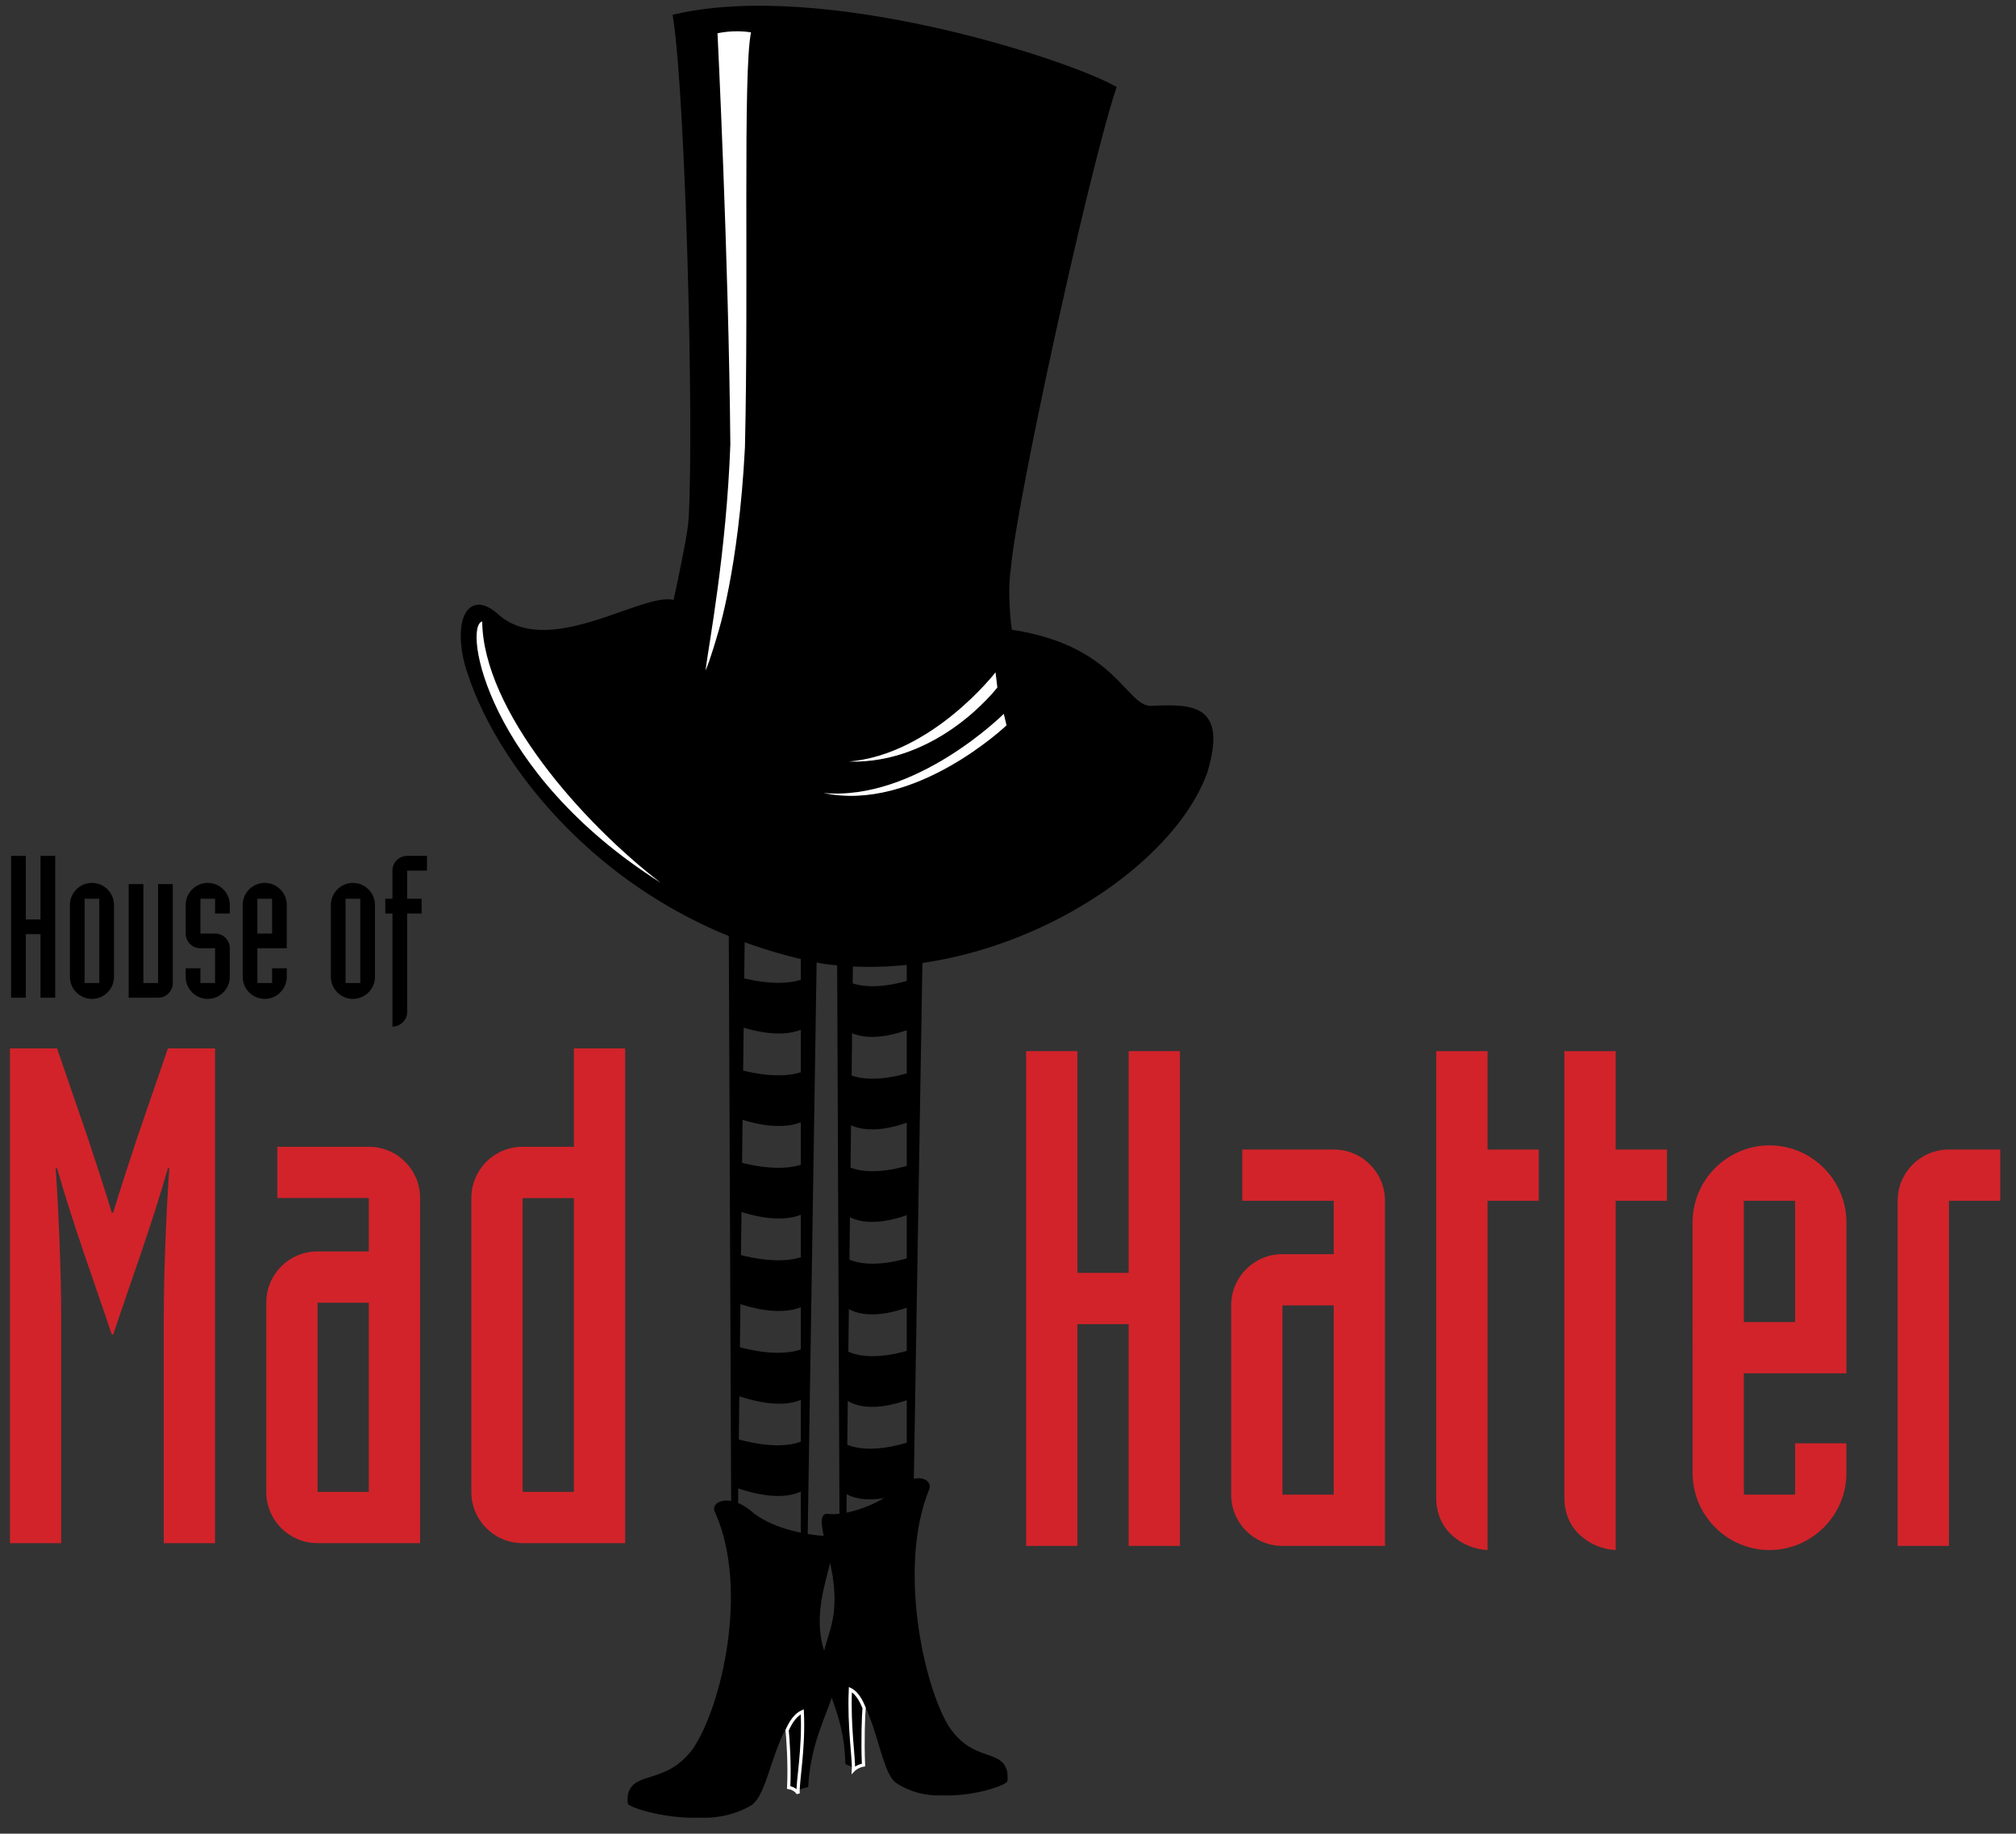 <?xml version="1.0" encoding="utf-8"?>
<!-- Generator: Adobe Illustrator 16.0.4, SVG Export Plug-In . SVG Version: 6.00 Build 0)  -->
<!DOCTYPE svg PUBLIC "-//W3C//DTD SVG 1.1//EN" "http://www.w3.org/Graphics/SVG/1.1/DTD/svg11.dtd">
<svg version="1.1" id="Layer_1" xmlns="http://www.w3.org/2000/svg" xmlns:xlink="http://www.w3.org/1999/xlink" x="0px" y="0px"
	 width="530px" height="482px" viewBox="0 0 530 482" enable-background="new 0 0 530 482" xml:space="preserve">
<rect x="0" y="0" width="530" height="482" fill="#333333" stroke="none"/>
<g>
	<path d="M188.335,397.545c8.916,20.047,1.744,50.949-5.826,62.189c-7.134,9.816-15.718,5.967-17.11,12.008
		c-0.008,0.092-0.264,2.174,0.076,2.398c2.086,1.381,10.663,3.652,18.542,3.346c7.838,0.336,12.991-3.029,12.991-3.029
		c5.216-2.465,6.109-21.951,14.3-25.07c0.073,4.125-2.429,17.666-1.153,20.727c1.162-0.447,2.016-0.613,2.016-0.613
		c0.604-10.863,4.337-17.658,6.51-24.227c0.785-7.873-4.706-10.672-3.243-23.051c0.815-7.73,5.768-19.424,2.062-18.109
		c-7.134-0.422-15.296-2.463-20.134-6.594C192.028,392.891,186.77,394.891,188.335,397.545L188.335,397.545z"/>
	<path fill="none" stroke="#000000" stroke-width="0.63" stroke-miterlimit="7" d="M188.335,397.545
		c8.916,20.047,1.744,50.949-5.826,62.189c-7.134,9.816-15.718,5.967-17.11,12.008c-0.008,0.092-0.264,2.174,0.076,2.398
		c2.086,1.381,10.663,3.652,18.542,3.346c7.838,0.336,12.991-3.029,12.991-3.029c5.216-2.465,6.109-21.951,14.3-25.07
		c0.073,4.125-2.429,17.666-1.153,20.727c1.162-0.447,2.016-0.613,2.016-0.613c0.604-10.863,4.337-17.658,6.51-24.227
		c0.785-7.873-4.706-10.672-3.243-23.051c0.815-7.73,5.768-19.424,2.062-18.109c-7.134-0.422-15.296-2.463-20.134-6.594
		C192.028,392.891,186.77,394.891,188.335,397.545L188.335,397.545z"/>
	<path d="M209.828,471.443c0,0-0.622-1.271-2.487-1.58c0.304-6.164-0.212-13.33-0.408-15.049c0.408-0.846,1.593-3.773,3.985-4.852
		C211.396,459.787,209.626,468.457,209.828,471.443L209.828,471.443z"/>
	<path fill="none" stroke="#FFFFFF" stroke-width="0.852" d="M209.828,471.443c0,0-0.622-1.271-2.487-1.58
		c0.304-6.164-0.212-13.33-0.408-15.049c0.408-0.846,1.593-3.773,3.985-4.852C211.396,459.787,209.626,468.457,209.828,471.443
		L209.828,471.443z"/>
	<path d="M243.868,391.679c-8.02,20.045-1.568,50.95,5.241,62.188c6.417,9.816,14.139,5.967,15.391,12.008
		c0.008,0.094,0.238,2.176-0.067,2.4c-1.877,1.381-9.592,3.65-16.679,3.344c-7.051,0.336-11.686-3.027-11.686-3.027
		c-4.692-2.467-5.496-21.951-12.863-25.07c-0.066,4.123,2.185,17.664,1.038,20.727c-1.046-0.449-1.691-0.783-1.691-0.783
		c-0.242-10.984-4.024-17.49-5.979-24.059c-0.706-7.873,4.233-10.67,2.917-23.051c-0.733-7.729-5.327-18.617-1.854-18.107
		c4.735,0.637,13.76-2.465,18.111-6.594C240.546,387.024,245.275,389.025,243.868,391.679L243.868,391.679z"/>
	<path fill="none" stroke="#000000" stroke-width="0.63" stroke-miterlimit="7" d="M243.868,391.679
		c-8.02,20.045-1.568,50.95,5.241,62.188c6.417,9.816,14.139,5.967,15.391,12.008c0.008,0.094,0.238,2.176-0.067,2.4
		c-1.877,1.381-9.592,3.65-16.679,3.344c-7.051,0.336-11.686-3.027-11.686-3.027c-4.692-2.467-5.496-21.951-12.863-25.07
		c-0.066,4.123,2.185,17.664,1.038,20.727c-1.046-0.449-1.691-0.783-1.691-0.783c-0.242-10.984-4.024-17.49-5.979-24.059
		c-0.706-7.873,4.233-10.67,2.917-23.051c-0.733-7.729-5.327-18.617-1.854-18.107c4.735,0.637,13.76-2.465,18.111-6.594
		C240.546,387.024,245.275,389.025,243.868,391.679L243.868,391.679z"/>
	<path d="M224.361,465.275c0,0,0.966-1.02,2.656-1.328c-0.276-6.158-0.02-13.266,0.158-14.984c-0.37-0.846-1.443-3.77-3.612-4.848
		C223.129,453.934,224.544,462.291,224.361,465.275L224.361,465.275z"/>
	<path fill="none" stroke="#FFFFFF" stroke-width="0.852" d="M224.361,465.275c0,0,0.966-1.02,2.656-1.328
		c-0.276-6.158-0.02-13.266,0.158-14.984c-0.37-0.846-1.443-3.77-3.612-4.848C223.129,453.934,224.544,462.291,224.361,465.275
		L224.361,465.275z"/>
	<polygon points="239.279,392.761 239.279,246.616 241.706,246.616 239.279,392.761 	"/>
	<polygon fill="none" stroke="#000000" stroke-width="1.8" points="239.279,392.761 239.279,246.616 241.706,246.616 
		239.279,392.761 	"/>
	<polygon points="193.125,396.211 192.487,243.618 194.914,243.618 193.125,396.211 	"/>
	<polygon fill="none" stroke="#000000" stroke-width="1.8" points="193.125,396.211 192.487,243.618 194.914,243.618 
		193.125,396.211 	"/>
	<path d="M193.143,256.526c0,3.035,0,9.067,0,12.836c14.693,5.197,19.64,0,19.64,0v-12.836
		C212.783,256.526,207.479,260.632,193.143,256.526L193.143,256.526z"/>
	<path d="M193.143,280.838c0,3.035,0,9.067,0,12.836c14.693,5.197,19.64,0,19.64,0v-12.836
		C212.783,280.838,207.479,284.945,193.143,280.838L193.143,280.838z"/>
	<path d="M193.143,305.151c0,3.035,0,9.067,0,12.836c14.693,5.197,19.64,0,19.64,0v-12.836
		C212.783,305.151,207.479,309.257,193.143,305.151L193.143,305.151z"/>
	<path d="M193.143,329.464c0,3.035,0,9.066,0,12.836c14.693,5.196,19.64,0,19.64,0v-12.836
		C212.783,329.464,207.479,333.571,193.143,329.464L193.143,329.464z"/>
	<path d="M193.143,353.777c0,3.035,0,9.067,0,12.836c14.693,5.197,19.207,0.225,19.207,0.225l0.121-13.061
		C212.471,353.777,207.479,357.883,193.143,353.777L193.143,353.777z"/>
	<path d="M193.143,378.089c0,3.035,0,9.067,0,12.836c14.693,5.198,19.002,0,19.002,0v-12.836
		C212.146,378.089,207.479,382.196,193.143,378.089L193.143,378.089z"/>
	<path d="M239.872,257.418c0,3.035,0,9.067,0,12.836c-13.401,5.197-17.914,0-17.914,0v-12.836
		C221.958,257.418,226.796,261.525,239.872,257.418L239.872,257.418z"/>
	<path d="M239.872,281.731c0,3.035,0,9.067,0,12.836c-13.401,5.197-17.914,0-17.914,0v-12.836
		C221.958,281.731,226.796,285.837,239.872,281.731L239.872,281.731z"/>
	<path d="M239.872,306.044c0,3.035,0,9.066,0,12.835c-13.401,5.197-17.914,0-17.914,0v-12.835
		C221.958,306.044,226.796,310.151,239.872,306.044L239.872,306.044z"/>
	<path d="M239.872,330.357c0,3.035,0,9.066,0,12.836c-13.401,5.197-17.914,0-17.914,0v-12.836
		C221.958,330.357,226.796,334.463,239.872,330.357L239.872,330.357z"/>
	<path d="M239.872,354.669c0,3.035,0,9.067,0,12.836c-13.401,5.197-17.914,0-17.914,0v-12.836
		C221.958,354.669,226.796,358.776,239.872,354.669L239.872,354.669z"/>
	<path d="M239.234,378.982c0,3.035,0,9.067,0,12.836c-13.401,5.198-17.914,0-17.914,0v-12.836
		C221.32,378.982,226.158,383.088,239.234,378.982L239.234,378.982z"/>
	<path d="M173.973,179.818c0.309-6.76,7.896-36.588,8.125-43.959c1.367-25.562-0.865-109.924-4.107-131.188
		c38.458-8.643,100.546,11.266,114.326,18.673c-7.528,23.123-26.323,109.63-27.565,125.865c-1.388,8.322,0.961,23.583,0.961,17.306
		c28.896,4.396,29.343,21.352,37.882,20.003c10.208-0.339,17.697-0.202,12.869,16.094c-9.416,26.677-56.133,55.772-99.927,49.707
		c-53.053-9.975-84.524-49.911-92.751-75.983c-3.394-9.657-1.646-21.866,6.994-13.658
		C151.347,179.576,194.674,133.708,173.973,179.818L173.973,179.818z"/>
	<path fill="none" stroke="#000000" stroke-width="2.052" d="M173.973,179.818c0.309-6.76,7.896-36.588,8.125-43.959
		c1.367-25.562-0.865-109.924-4.107-131.188c38.458-8.643,100.546,11.266,114.326,18.673
		c-7.528,23.123-26.323,109.63-27.565,125.865c-1.388,8.322,0.961,23.583,0.961,17.306c28.896,4.396,29.343,21.352,37.882,20.003
		c10.208-0.339,17.697-0.202,12.869,16.094c-9.416,26.677-56.133,55.772-99.927,49.707c-53.053-9.975-84.524-49.911-92.751-75.983
		c-3.394-9.657-1.646-21.866,6.994-13.658C151.347,179.576,194.674,133.708,173.973,179.818L173.973,179.818z"/>
	<path fill="#FFFFFF" d="M188.631,8.753c0,0,2.936,59.173,3.375,108.072c-1.017,28.297-5.707,52.822-6.535,59.442
		c1.184-2.514,3.23-9.702,3.23-9.702s5.481-16.753,7.142-48.952c1.014-42.4-0.572-98.721,1.601-109.102
		C192.738,7.738,188.631,8.753,188.631,8.753L188.631,8.753z"/>
	<path fill="#FFFFFF" d="M126.767,163.353c-5.079,1.312,1.17,39.699,46.898,68.669C153.112,216.264,127.044,186.804,126.767,163.353
		L126.767,163.353z"/>
	<path fill="#FFFFFF" d="M261.72,176.72c0,0-16.681,21.638-38.616,23.467c23.721,0.731,39.099-19.484,39.099-19.484L261.72,176.72
		L261.72,176.72z"/>
	<path fill="#FFFFFF" d="M263.893,187.644c0,0-23.207,23.085-47.444,20.796c24.036,5.183,48.169-17.779,48.169-17.779
		L263.893,187.644L263.893,187.644z"/>
	<polygon points="221.604,399.967 220.966,248.083 223.393,248.083 221.604,399.967 	"/>
	<polygon fill="none" stroke="#000000" stroke-width="1.8" points="221.604,399.967 220.966,248.083 223.393,248.083 
		221.604,399.967 	"/>
	<polygon points="211.438,403.602 211.438,247.891 213.865,247.891 211.438,403.602 	"/>
	<polygon fill="none" stroke="#000000" stroke-width="1.8" points="211.438,403.602 211.438,247.891 213.865,247.891 
		211.438,403.602 	"/>
	<g>
		<path d="M2.924,224.978h3.864v16.708h3.864v-16.708h3.864v37.282h-3.864V245.55H6.788v16.709H2.924V224.978z"/>
		<path d="M18.378,237.875c0-3.185,2.611-5.796,5.796-5.796s5.796,2.611,5.796,5.796v18.902c0,3.185-2.611,5.796-5.796,5.796
			s-5.796-2.611-5.796-5.796V237.875z M22.242,258.395h3.864v-22.139h-3.864V258.395z"/>
		<path d="M33.833,232.392h3.864v26.003h3.864v-26.003h3.864v26.003c0,2.142-1.723,3.864-3.864,3.864h-7.728V232.392z"/>
		<path d="M56.546,236.256h-3.864v9.137h3.864c2.141,0,3.864,1.724,3.864,3.865v7.519c0,3.185-2.61,5.796-5.796,5.796
			c-3.185,0-5.796-2.611-5.796-5.796v-2.245h3.864v3.863h3.864v-9.137h-3.864c-2.141,0-3.864-1.724-3.864-3.865v-7.519
			c0-3.185,2.611-5.796,5.796-5.796c3.186,0,5.796,2.611,5.796,5.796v2.245h-3.864V236.256z"/>
		<path d="M63.803,237.875c0-3.185,2.611-5.796,5.796-5.796s5.796,2.611,5.796,5.796v11.384h-7.728v9.137h3.864v-3.863h3.864v2.245
			c0,3.185-2.611,5.796-5.796,5.796s-5.796-2.611-5.796-5.796V237.875z M67.667,245.393h3.864v-9.137h-3.864V245.393z"/>
		<path d="M86.985,237.875c0-3.185,2.611-5.796,5.796-5.796s5.796,2.611,5.796,5.796v18.902c0,3.185-2.611,5.796-5.796,5.796
			s-5.796-2.611-5.796-5.796V237.875z M90.849,258.395h3.864v-22.139h-3.864V258.395z"/>
		<path d="M103.171,240.12h-1.88v-3.864h1.88v-7.415c0-2.141,1.723-3.864,3.864-3.864h5.222v3.864h-5.222v7.415h3.812v3.864h-3.812
			v25.899c0,1.044-0.417,2.036-1.148,2.715c-0.731,0.679-1.671,1.097-2.715,1.148V240.12z"/>
	</g>
	<g>
		<path fill="#D2232A" d="M2.614,275.583H15l8.015,23.314c2.186,6.557,4.371,13.296,6.375,19.854h0.364
			c2.003-6.558,4.189-13.297,6.375-19.854l8.014-23.314h12.386v130.051H43.05v-59.379c0-11.84,0.729-28.961,1.457-39.161h-0.364
			c-4.553,15.847-9.653,29.508-14.389,43.715h-0.364c-4.736-14.207-9.836-27.868-14.39-43.715h-0.364
			c0.729,10.2,1.457,27.321,1.457,39.161v59.379H2.614V275.583z"/>
		<path fill="#D2232A" d="M110.441,405.635H83.483c-7.468,0-13.479-6.012-13.479-13.479V342.43c0-7.468,6.011-13.479,13.479-13.479
			h13.479v-14.025H72.919v-13.479h24.043c7.468,0,13.479,6.011,13.479,13.479V405.635z M83.483,392.156h13.479V342.43H83.483
			V392.156z"/>
		<path fill="#D2232A" d="M164.353,405.635h-26.958c-7.468,0-13.479-6.012-13.479-13.479v-77.229
			c0-7.468,6.011-13.479,13.479-13.479h13.479v-25.864h13.479V405.635z M137.395,392.156h13.479v-77.229h-13.479V392.156z"/>
	</g>
	<g>
		<path fill="#D2232A" d="M269.762,276.302h13.479v58.286h13.479v-58.286h13.48v130.051h-13.48v-58.287h-13.479v58.287h-13.479
			V276.302z"/>
		<path fill="#D2232A" d="M364.111,406.354h-26.959c-7.467,0-13.479-6.012-13.479-13.479v-49.726
			c0-7.468,6.012-13.479,13.479-13.479h13.479v-14.025h-24.043v-13.479h24.043c7.469,0,13.48,6.011,13.48,13.479V406.354z
			 M337.152,392.875h13.479v-49.726h-13.479V392.875z"/>
		<path fill="#D2232A" d="M404.543,315.645h-13.479v91.8c-3.643-0.182-6.922-1.639-9.473-4.006c-2.549-2.369-4.006-5.83-4.006-9.473
			V276.302h13.479v25.864h13.479V315.645z"/>
		<path fill="#D2232A" d="M438.238,315.645H424.76v91.8c-3.643-0.182-6.92-1.639-9.471-4.006c-2.551-2.369-4.008-5.83-4.008-9.473
			V276.302h13.479v25.864h13.479V315.645z"/>
		<path fill="#D2232A" d="M444.977,321.292c0-11.11,9.107-20.218,20.219-20.218s20.219,9.107,20.219,20.218V361h-26.959v31.875
			h13.479v-13.479h13.48v7.832c0,11.11-9.107,20.217-20.219,20.217s-20.219-9.107-20.219-20.217V321.292z M458.455,347.52h13.479
			v-31.875h-13.479V347.52z"/>
		<path fill="#D2232A" d="M498.889,315.645c0-7.468,6.01-13.479,13.479-13.479h13.479v13.479h-13.479v90.708h-13.479V315.645z"/>
	</g>
</g>
</svg>
